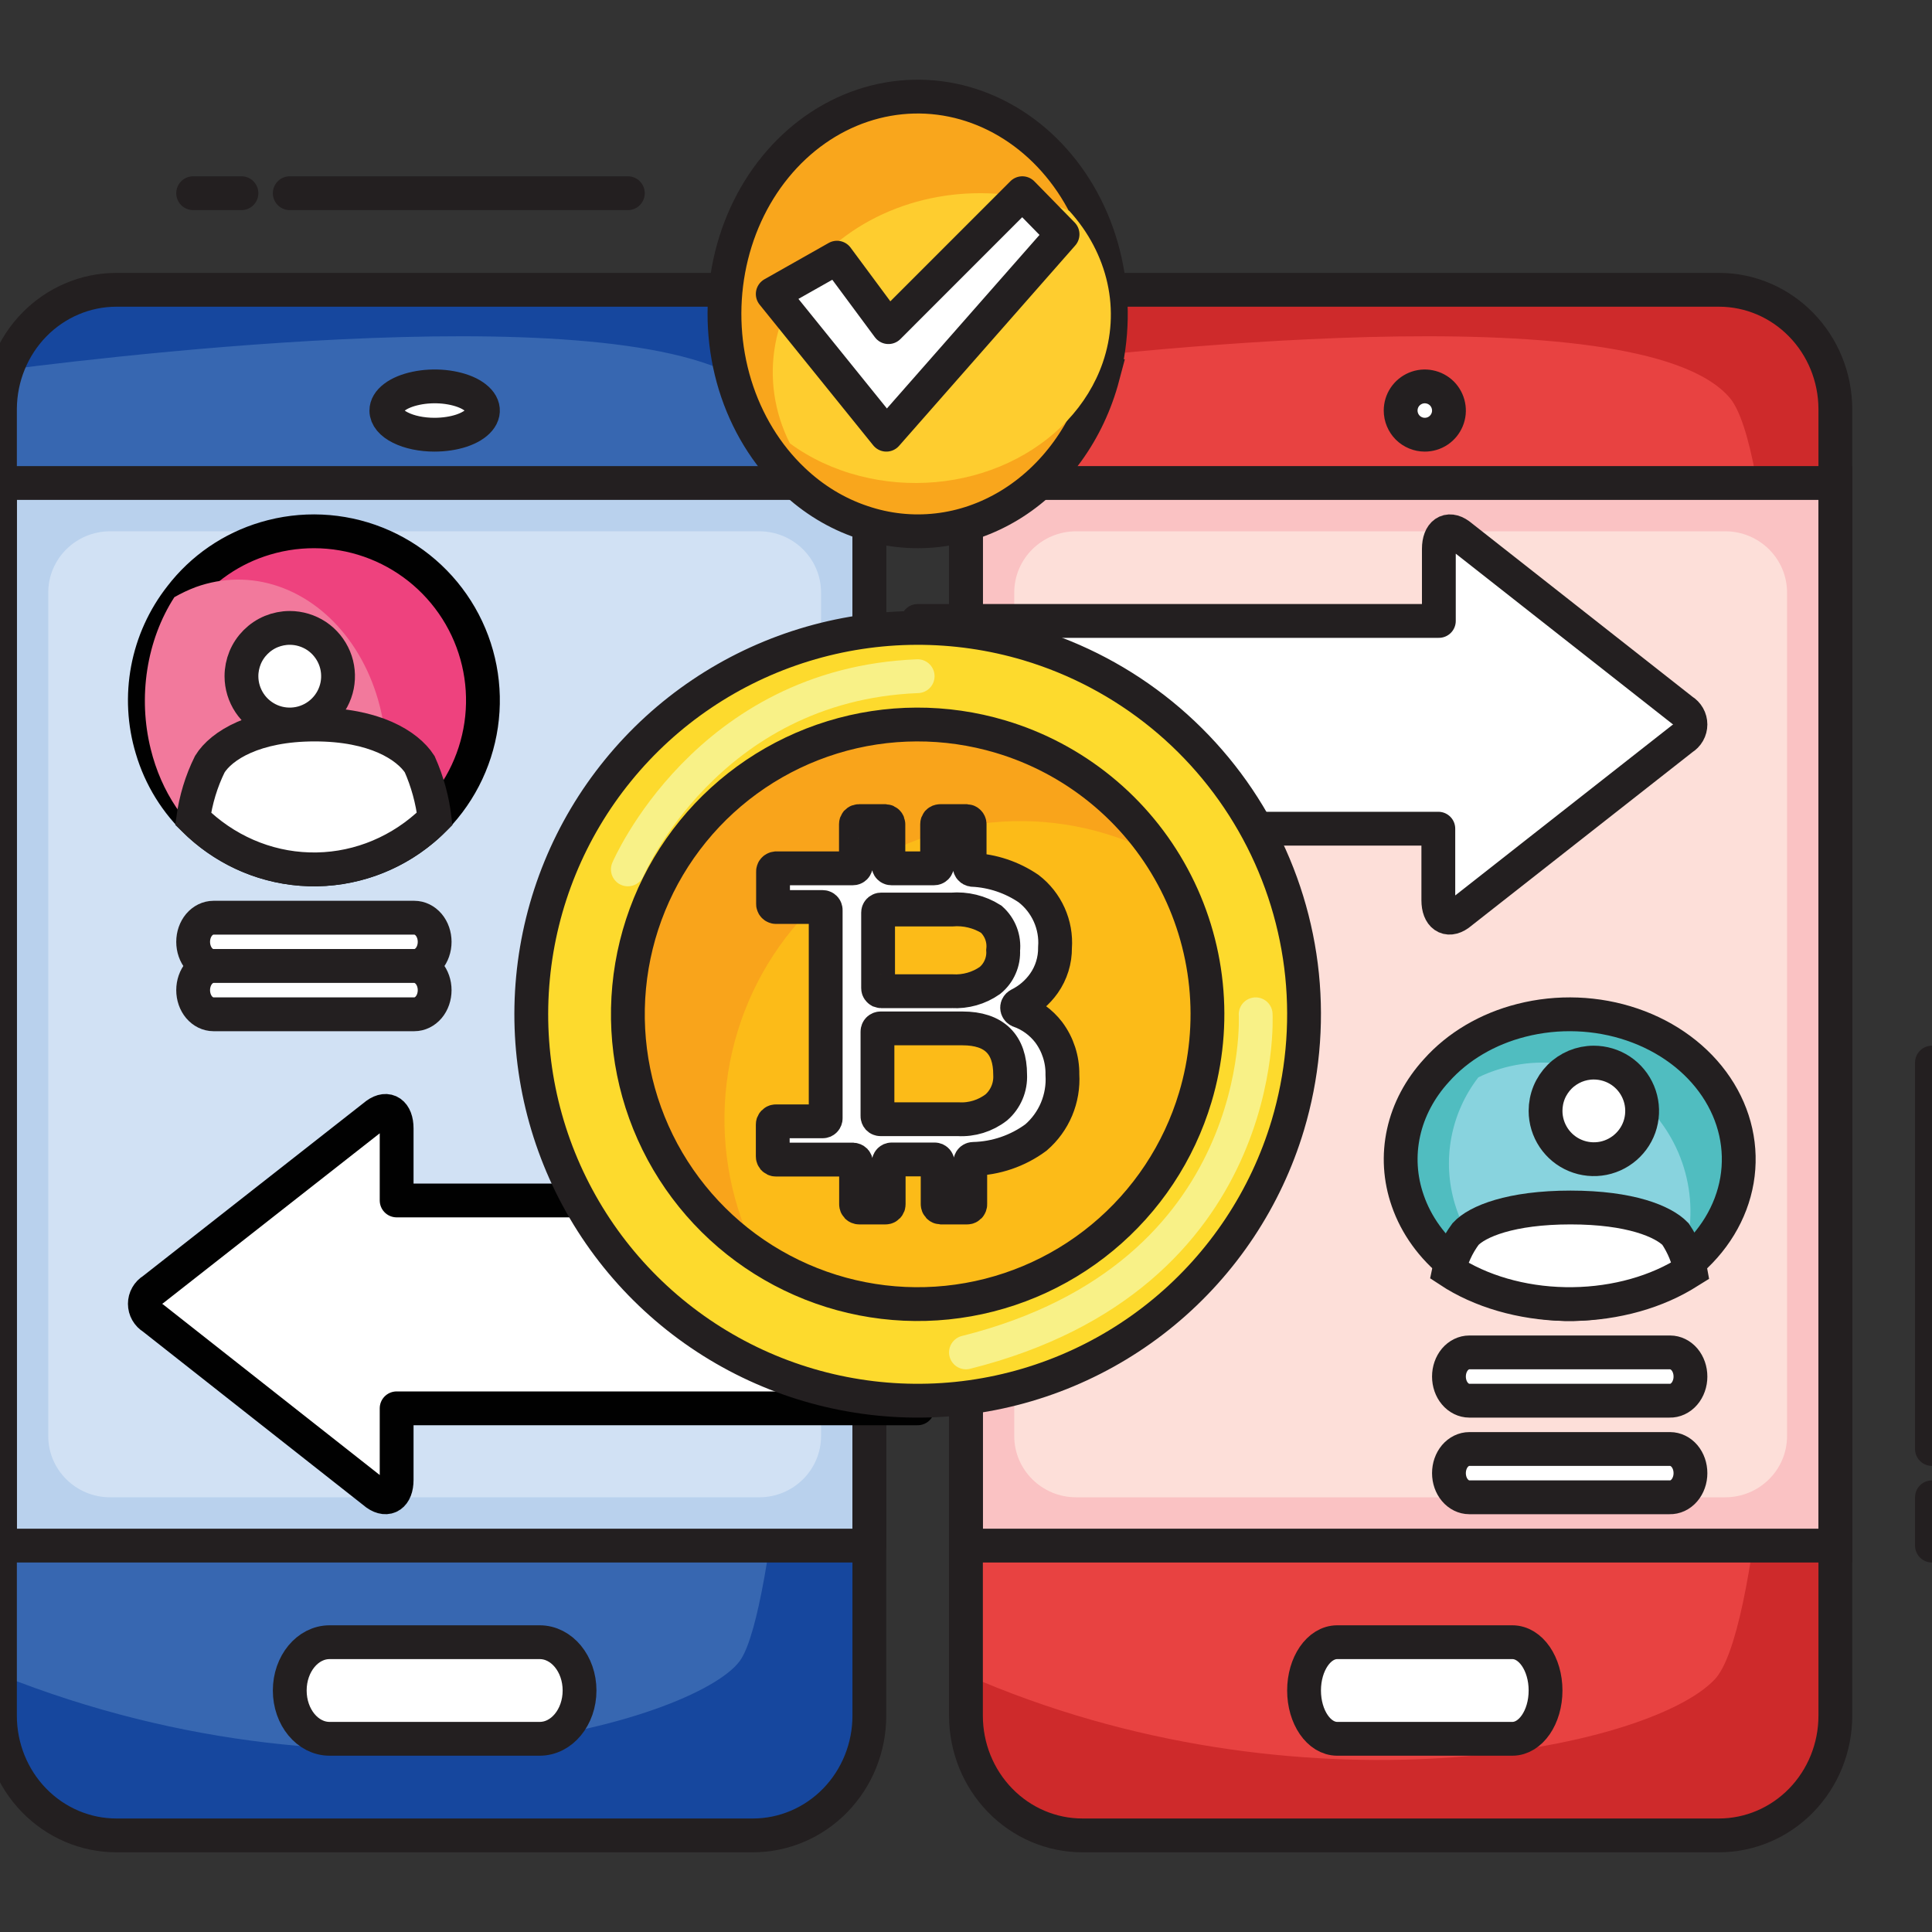 <svg xmlns="http://www.w3.org/2000/svg" width="40" height="40" viewBox="0 0 40 40" fill="none"><rect x="0" y="0" width="40" height="40" fill="#333333" stroke="none"/><g clip-path="url(#clip0_1_1911)"><path d="M37.999 8.463V35.522C37.999 36.179 37.745 36.809 37.294 37.273C36.842 37.738 36.229 37.999 35.59 38H22.411C21.771 38 21.158 37.739 20.706 37.274C20.253 36.809 19.999 36.179 19.999 35.522V8.463C20.002 7.808 20.258 7.181 20.71 6.72C21.162 6.258 21.773 5.999 22.411 6H35.59C36.227 6 36.838 6.259 37.289 6.721C37.741 7.182 37.996 7.809 37.999 8.463Z" fill="#E84241"></path><path d="M37.999 8.485V35.524C37.999 36.18 37.745 36.809 37.294 37.274C36.842 37.738 36.229 37.999 35.59 38H22.411C21.771 38 21.158 37.739 20.706 37.275C20.253 36.81 19.999 36.181 19.999 35.524V34.673C26.885 37.696 34.132 36.225 35.502 34.77C37.25 32.913 37.495 10.213 35.812 8.236C33.924 6.02 22.975 7.292 20.136 7.652C20.302 7.168 20.611 6.749 21.019 6.454C21.427 6.158 21.914 5.999 22.414 6H35.593C35.91 6 36.224 6.065 36.516 6.19C36.809 6.315 37.075 6.499 37.298 6.73C37.522 6.96 37.699 7.234 37.819 7.536C37.939 7.837 38.001 8.159 37.999 8.485Z" fill="#CE2A2B"></path><path d="M28.999 8.5C28.999 8.401 29.028 8.304 29.083 8.222C29.138 8.14 29.216 8.076 29.308 8.038C29.399 8 29.5 7.99 29.597 8.01C29.694 8.029 29.783 8.077 29.853 8.146C29.922 8.216 29.97 8.305 29.989 8.402C30.009 8.499 29.999 8.6 29.961 8.691C29.923 8.783 29.859 8.861 29.777 8.916C29.695 8.971 29.598 9 29.499 9C29.433 9 29.368 8.987 29.308 8.962C29.247 8.937 29.192 8.9 29.145 8.854C29.099 8.807 29.062 8.752 29.037 8.691C29.012 8.631 28.999 8.566 28.999 8.5Z" fill="white" stroke="#231F20" stroke-width="0.7" stroke-miterlimit="10"></path><path d="M27.686 36H31.312C31.691 36 31.999 35.552 31.999 35C31.999 34.448 31.691 34 31.312 34H27.686C27.307 34 26.999 34.448 26.999 35C26.999 35.552 27.307 36 27.686 36Z" fill="white" stroke="#231F20" stroke-width="0.7" stroke-miterlimit="10"></path><path d="M37.999 10V16.982V24.613V32H19.999V24.613V16.982V10H37.999Z" fill="#FAC2C3" stroke="#231F20" stroke-width="0.7" stroke-miterlimit="10"></path><path d="M35.718 11H22.28C21.573 11 20.999 11.568 20.999 12.268V29.732C20.999 30.432 21.573 31 22.28 31H35.718C36.425 31 36.999 30.432 36.999 29.732V12.268C36.999 11.568 36.425 11 35.718 11Z" fill="#FDDFD9"></path><path d="M37.999 8.463V35.522C37.999 36.179 37.745 36.809 37.294 37.273C36.842 37.738 36.229 37.999 35.59 38H22.411C21.771 38 21.158 37.739 20.706 37.274C20.253 36.809 19.999 36.179 19.999 35.522V8.463C20.002 7.808 20.258 7.181 20.71 6.72C21.162 6.258 21.773 5.999 22.411 6H35.59C36.227 6 36.838 6.259 37.289 6.721C37.741 7.182 37.996 7.809 37.999 8.463Z" stroke="#231F20" stroke-width="0.7" stroke-linejoin="round"></path><path d="M-0.001 8.463V35.522C-0.001 36.179 0.253 36.809 0.705 37.274C1.158 37.739 1.771 38 2.411 38H15.59C16.229 37.999 16.842 37.738 17.294 37.273C17.745 36.809 17.999 36.179 17.999 35.522V8.463C17.996 7.809 17.741 7.182 17.289 6.721C16.838 6.259 16.227 6 15.59 6H2.411C1.774 6 1.162 6.259 0.71 6.721C0.259 7.182 0.003 7.809 -0.001 8.463Z" fill="#3767B1"></path><path d="M17.999 8.485V35.524C17.999 36.18 17.745 36.809 17.294 37.274C16.842 37.738 16.229 37.999 15.59 38H2.411C1.771 38 1.158 37.739 0.705 37.275C0.253 36.81 -0.001 36.181 -0.001 35.524V34.673C7.636 37.725 14.616 35.55 15.351 34.337C16.686 32.147 17.498 10.219 15.812 8.236C13.924 6.02 2.975 7.292 0.15 7.652C0.316 7.168 0.625 6.749 1.033 6.454C1.441 6.158 1.928 5.999 2.428 6H15.59C15.907 6 16.221 6.064 16.515 6.189C16.808 6.314 17.074 6.498 17.297 6.729C17.521 6.959 17.698 7.233 17.819 7.535C17.939 7.836 18 8.159 17.999 8.485Z" fill="#16479E"></path><path d="M7.999 8.502C7.998 8.403 8.056 8.306 8.166 8.224C8.275 8.141 8.431 8.077 8.614 8.039C8.797 8 8.999 7.99 9.193 8.009C9.387 8.029 9.566 8.076 9.706 8.146C9.846 8.217 9.942 8.306 9.98 8.403C10.018 8.5 9.998 8.601 9.922 8.692C9.846 8.784 9.717 8.862 9.552 8.917C9.387 8.971 9.193 9 8.994 9C8.864 9 8.734 8.987 8.613 8.962C8.493 8.937 8.383 8.9 8.291 8.854C8.198 8.808 8.125 8.753 8.075 8.693C8.025 8.632 7.999 8.568 7.999 8.502Z" fill="white" stroke="#231F20" stroke-width="0.7" stroke-miterlimit="10"></path><path d="M6.824 36H11.174C11.63 36 11.999 35.552 11.999 35C11.999 34.448 11.63 34 11.174 34H6.824C6.368 34 5.999 34.448 5.999 35C5.999 35.552 6.368 36 6.824 36Z" fill="white" stroke="#231F20" stroke-width="0.7" stroke-miterlimit="10"></path><path d="M17.999 10V16.982V24.613V32H-0.001V24.613V16.982V10H17.999Z" fill="#B9D1ED" stroke="#231F20" stroke-width="0.7" stroke-linejoin="round"></path><path d="M15.718 11H2.28C1.573 11 0.999 11.568 0.999 12.268V29.732C0.999 30.432 1.573 31 2.28 31H15.718C16.425 31 16.999 30.432 16.999 29.732V12.268C16.999 11.568 16.425 11 15.718 11Z" fill="#D1E1F4"></path><path d="M-0.001 8.463V35.522C-0.001 36.179 0.253 36.809 0.705 37.274C1.158 37.739 1.771 38 2.411 38H15.59C16.229 37.999 16.842 37.738 17.294 37.273C17.745 36.809 17.999 36.179 17.999 35.522V8.463C17.996 7.809 17.741 7.182 17.289 6.721C16.838 6.259 16.227 6 15.59 6H2.411C1.774 6 1.162 6.259 0.71 6.721C0.259 7.182 0.003 7.809 -0.001 8.463Z" stroke="#231F20" stroke-width="0.7" stroke-linejoin="round"></path><path d="M18.999 29.158V24.854H8.212V23.363C8.212 23.038 8.024 22.905 7.793 23.073L3.164 26.704C3.113 26.734 3.072 26.777 3.043 26.828C3.014 26.878 2.999 26.936 2.999 26.994C2.999 27.053 3.014 27.11 3.043 27.161C3.072 27.212 3.113 27.254 3.164 27.285L7.793 30.93C8.024 31.093 8.212 30.962 8.212 30.64V29.158H18.999Z" fill="white" stroke="#010101" stroke-width="0.7" stroke-linejoin="round"></path><path d="M18.999 17.157V12.856H29.79V11.364C29.79 11.038 29.978 10.905 30.21 11.073L34.834 14.708C34.884 14.738 34.926 14.781 34.955 14.832C34.984 14.883 34.999 14.941 34.999 14.999C34.999 15.057 34.984 15.115 34.955 15.166C34.926 15.217 34.884 15.259 34.834 15.29L30.198 18.93C29.966 19.093 29.779 18.959 29.779 18.64V17.157H18.999Z" fill="white" stroke="#231F20" stroke-width="0.7" stroke-linejoin="round"></path><path d="M26.663 23.296C26.209 24.811 25.315 26.158 24.096 27.166C22.877 28.174 21.386 28.798 19.812 28.959C18.238 29.119 16.652 28.81 15.254 28.069C13.856 27.328 12.709 26.19 11.958 24.797C11.207 23.405 10.886 21.821 11.035 20.246C11.184 18.671 11.796 17.175 12.796 15.949C13.794 14.722 15.135 13.819 16.647 13.354C18.159 12.889 19.775 12.882 21.291 13.335C22.298 13.636 23.235 14.133 24.05 14.796C24.865 15.46 25.541 16.278 26.04 17.203C26.539 18.128 26.851 19.142 26.958 20.187C27.064 21.233 26.964 22.289 26.663 23.296Z" fill="#FDDA2D"></path><path d="M24.745 22.719C24.405 23.856 23.735 24.867 22.821 25.623C21.907 26.38 20.789 26.848 19.609 26.969C18.429 27.09 17.239 26.858 16.191 26.302C15.142 25.747 14.282 24.893 13.718 23.849C13.155 22.804 12.914 21.616 13.026 20.435C13.137 19.254 13.597 18.132 14.346 17.212C15.095 16.291 16.1 15.614 17.234 15.265C18.368 14.916 19.58 14.912 20.717 15.252C21.473 15.478 22.177 15.851 22.788 16.35C23.4 16.849 23.907 17.463 24.281 18.158C24.655 18.853 24.889 19.614 24.968 20.4C25.048 21.185 24.972 21.978 24.745 22.734V22.719Z" fill="#F9A41B"></path><path d="M24.756 22.842C24.483 23.768 23.985 24.61 23.308 25.293C22.631 25.976 21.796 26.479 20.878 26.756C19.961 27.032 18.989 27.075 18.051 26.879C17.113 26.683 16.238 26.255 15.505 25.633C15.04 24.553 14.891 23.362 15.076 22.199C15.261 21.037 15.771 19.952 16.547 19.072C17.323 18.193 18.332 17.555 19.456 17.234C20.58 16.913 21.771 16.922 22.89 17.261C23.196 17.353 23.494 17.469 23.782 17.61C24.347 18.34 24.731 19.196 24.9 20.107C25.07 21.017 25.02 21.955 24.756 22.842Z" fill="#FCBB18"></path><path d="M26.663 23.296C26.209 24.811 25.315 26.158 24.096 27.166C22.877 28.174 21.386 28.798 19.812 28.959C18.238 29.119 16.652 28.81 15.254 28.069C13.856 27.328 12.709 26.19 11.958 24.797C11.207 23.405 10.886 21.821 11.035 20.246C11.184 18.671 11.796 17.175 12.796 15.949C13.794 14.722 15.135 13.819 16.647 13.354C18.159 12.889 19.775 12.882 21.291 13.335C22.298 13.636 23.235 14.133 24.05 14.796C24.865 15.46 25.541 16.278 26.04 17.203C26.539 18.128 26.851 19.142 26.958 20.187C27.064 21.233 26.964 22.289 26.663 23.296Z" stroke="#231F20" stroke-width="0.7" stroke-miterlimit="10"></path><path d="M24.747 22.719C24.407 23.856 23.737 24.867 22.823 25.623C21.909 26.38 20.79 26.848 19.61 26.969C18.43 27.09 17.24 26.858 16.191 26.302C15.142 25.747 14.282 24.893 13.718 23.849C13.155 22.804 12.914 21.616 13.026 20.435C13.137 19.254 13.597 18.132 14.346 17.212C15.095 16.291 16.101 15.614 17.235 15.265C18.369 14.916 19.581 14.912 20.718 15.252C21.473 15.477 22.176 15.849 22.788 16.347C23.399 16.844 23.906 17.457 24.28 18.151C24.654 18.844 24.888 19.605 24.968 20.389C25.048 21.172 24.973 21.965 24.747 22.719Z" stroke="#231F20" stroke-width="0.7" stroke-miterlimit="10"></path><path d="M21.712 21.371C21.554 21.166 21.341 21.011 21.097 20.925C21.085 20.919 21.076 20.91 21.069 20.899C21.062 20.888 21.058 20.876 21.058 20.863C21.058 20.85 21.062 20.837 21.069 20.827C21.076 20.816 21.085 20.807 21.097 20.801C21.303 20.699 21.48 20.548 21.613 20.36C21.766 20.143 21.846 19.883 21.843 19.617C21.86 19.385 21.818 19.151 21.723 18.939C21.627 18.726 21.481 18.54 21.296 18.398C20.952 18.164 20.55 18.029 20.135 18.009C20.118 18.006 20.103 17.998 20.092 17.985C20.081 17.973 20.075 17.957 20.075 17.94V17.066C20.075 17.049 20.068 17.032 20.056 17.02C20.045 17.008 20.029 17.001 20.012 17H19.465C19.456 17 19.448 17.002 19.44 17.005C19.433 17.008 19.425 17.013 19.419 17.019C19.414 17.026 19.409 17.033 19.406 17.041C19.403 17.049 19.402 17.057 19.402 17.066V17.913C19.402 17.921 19.401 17.93 19.398 17.938C19.395 17.946 19.391 17.953 19.385 17.959C19.379 17.965 19.372 17.97 19.364 17.973C19.356 17.977 19.348 17.978 19.339 17.978H18.456C18.448 17.978 18.439 17.977 18.432 17.973C18.424 17.97 18.417 17.965 18.411 17.959C18.405 17.953 18.401 17.946 18.398 17.938C18.395 17.93 18.393 17.921 18.393 17.913V17.066C18.393 17.049 18.387 17.032 18.375 17.02C18.363 17.008 18.348 17.001 18.331 17H17.784C17.776 17 17.767 17.002 17.759 17.005C17.751 17.008 17.744 17.013 17.738 17.019C17.733 17.026 17.728 17.033 17.725 17.041C17.722 17.049 17.721 17.057 17.721 17.066V17.913C17.721 17.921 17.72 17.93 17.717 17.938C17.714 17.946 17.71 17.953 17.704 17.959C17.698 17.965 17.691 17.97 17.683 17.973C17.675 17.977 17.667 17.978 17.658 17.978H16.067C16.059 17.979 16.05 17.981 16.043 17.985C16.035 17.988 16.028 17.993 16.022 18C16.016 18.006 16.011 18.013 16.009 18.021C16.006 18.03 16.004 18.038 16.005 18.047V18.71C16.004 18.719 16.005 18.728 16.008 18.736C16.011 18.744 16.015 18.752 16.021 18.758C16.027 18.765 16.034 18.77 16.042 18.773C16.05 18.777 16.059 18.779 16.067 18.779H17.032C17.041 18.779 17.049 18.78 17.057 18.784C17.065 18.787 17.072 18.792 17.078 18.798C17.084 18.804 17.088 18.811 17.091 18.82C17.094 18.828 17.096 18.836 17.095 18.845V23.15C17.096 23.159 17.094 23.167 17.091 23.175C17.088 23.183 17.084 23.19 17.078 23.196C17.072 23.203 17.065 23.207 17.057 23.211C17.049 23.214 17.041 23.216 17.032 23.216H16.062C16.053 23.216 16.045 23.218 16.037 23.222C16.029 23.226 16.022 23.231 16.016 23.237C16.011 23.243 16.006 23.251 16.003 23.259C16 23.267 15.999 23.276 15.999 23.284V23.939C15.999 23.948 16 23.957 16.003 23.965C16.006 23.973 16.011 23.98 16.016 23.987C16.022 23.993 16.029 23.998 16.037 24.002C16.045 24.006 16.053 24.008 16.062 24.008H17.661C17.678 24.009 17.694 24.016 17.706 24.028C17.717 24.04 17.724 24.057 17.724 24.074V24.934C17.724 24.952 17.731 24.968 17.743 24.981C17.755 24.993 17.772 25 17.789 25H18.336C18.345 25 18.353 24.998 18.361 24.994C18.369 24.99 18.376 24.985 18.382 24.979C18.387 24.973 18.392 24.965 18.395 24.957C18.398 24.949 18.399 24.94 18.399 24.931V24.071C18.399 24.062 18.4 24.054 18.403 24.046C18.406 24.038 18.41 24.031 18.416 24.025C18.422 24.018 18.429 24.014 18.437 24.01C18.445 24.007 18.453 24.005 18.462 24.005H19.35C19.359 24.005 19.367 24.007 19.375 24.01C19.383 24.014 19.39 24.018 19.396 24.025C19.401 24.031 19.406 24.038 19.409 24.046C19.412 24.054 19.413 24.062 19.413 24.071V24.931C19.413 24.949 19.42 24.966 19.432 24.979C19.444 24.992 19.461 24.999 19.479 25H20.025C20.034 25 20.042 24.998 20.05 24.994C20.058 24.99 20.065 24.985 20.071 24.979C20.077 24.973 20.081 24.965 20.084 24.957C20.087 24.949 20.089 24.94 20.088 24.931V24.06C20.088 24.052 20.089 24.043 20.092 24.036C20.095 24.028 20.099 24.021 20.105 24.015C20.11 24.009 20.117 24.003 20.125 24C20.132 23.997 20.14 23.994 20.148 23.994C20.617 23.984 21.072 23.829 21.449 23.55C21.634 23.39 21.78 23.189 21.875 22.963C21.969 22.738 22.011 22.493 21.996 22.248C22.001 21.933 21.901 21.624 21.712 21.371ZM20.769 19.675C20.776 19.793 20.755 19.912 20.707 20.02C20.66 20.129 20.587 20.225 20.495 20.3C20.266 20.46 19.99 20.538 19.711 20.522H18.243C18.235 20.522 18.226 20.52 18.218 20.517C18.211 20.513 18.204 20.509 18.198 20.502C18.192 20.496 18.187 20.489 18.184 20.481C18.181 20.473 18.18 20.465 18.18 20.456V18.896C18.18 18.888 18.181 18.88 18.184 18.872C18.187 18.864 18.192 18.856 18.198 18.85C18.204 18.844 18.211 18.839 18.218 18.836C18.226 18.832 18.235 18.831 18.243 18.831H19.703C19.991 18.807 20.278 18.877 20.523 19.031C20.612 19.111 20.681 19.211 20.724 19.323C20.767 19.435 20.782 19.556 20.769 19.675ZM20.627 22.928C20.401 23.102 20.121 23.189 19.837 23.172H18.23C18.221 23.172 18.213 23.17 18.205 23.167C18.197 23.164 18.19 23.159 18.184 23.153C18.178 23.146 18.174 23.139 18.171 23.131C18.168 23.123 18.166 23.115 18.167 23.106V21.358C18.167 21.34 18.174 21.323 18.186 21.311C18.198 21.299 18.215 21.292 18.232 21.292H19.927C20.586 21.292 20.914 21.623 20.914 22.251C20.92 22.378 20.898 22.506 20.848 22.623C20.798 22.74 20.723 22.845 20.627 22.928Z" fill="white" stroke="#231F20" stroke-width="0.7" stroke-miterlimit="10"></path><path d="M22.834 7.788C22.684 8.355 22.436 8.883 22.104 9.342C21.772 9.801 21.363 10.181 20.9 10.462C20.437 10.742 19.93 10.918 19.407 10.977C18.884 11.037 18.355 10.98 17.852 10.809C17.326 10.634 16.839 10.338 16.421 9.94C15.869 9.417 15.454 8.736 15.218 7.969C14.983 7.202 14.936 6.377 15.083 5.583C15.23 4.788 15.565 4.053 16.053 3.456C16.541 2.858 17.164 2.42 17.855 2.188C18.547 1.956 19.281 1.938 19.98 2.137C20.68 2.337 21.318 2.745 21.828 3.319C22.338 3.893 22.701 4.611 22.877 5.398C23.054 6.185 23.038 7.011 22.832 7.788H22.834Z" fill="#F9A61C" stroke="#231F20" stroke-width="0.7" stroke-miterlimit="10"></path><path d="M22.831 7.509C22.524 8.396 21.821 9.141 20.877 9.581C19.933 10.021 18.826 10.119 17.799 9.854C17.267 9.718 16.774 9.488 16.352 9.178C16.027 8.53 15.924 7.816 16.053 7.119C16.183 6.421 16.54 5.771 17.084 5.243C17.627 4.716 18.333 4.333 19.12 4.14C19.906 3.948 20.74 3.953 21.523 4.156C21.735 4.211 21.941 4.281 22.139 4.366C22.537 4.804 22.807 5.318 22.928 5.865C23.049 6.412 23.015 6.975 22.831 7.509Z" fill="#FECD2F"></path><path d="M17.329 5.335L15.999 6.087L18.351 9L21.999 4.851L21.166 4L18.394 6.773L17.329 5.335Z" fill="white" stroke="#231F20" stroke-width="0.7" stroke-linejoin="round"></path><path d="M3.147 15.503C3.321 16.094 3.651 16.627 4.103 17.046C4.727 17.636 5.547 17.974 6.405 17.999C7.263 18.023 8.1 17.73 8.757 17.177C8.807 17.136 8.855 17.091 8.903 17.046C9.475 16.505 9.848 15.787 9.962 15.008C10.076 14.228 9.924 13.433 9.53 12.751C9.136 12.069 8.524 11.539 7.792 11.248C7.061 10.957 6.252 10.921 5.497 11.146C4.799 11.352 4.183 11.775 3.74 12.353C3.396 12.792 3.162 13.307 3.059 13.856C2.956 14.404 2.986 14.969 3.147 15.503Z" fill="#EE427E" stroke="#010101" stroke-width="0.7" stroke-linejoin="round"></path><path d="M3.121 15.51C3.229 15.95 3.408 16.359 3.648 16.715C3.888 17.07 4.183 17.366 4.517 17.583C4.851 17.8 5.217 17.936 5.595 17.982C5.972 18.028 6.353 17.984 6.717 17.852C7.096 17.716 7.448 17.487 7.749 17.178C7.98 16.53 8.053 15.815 7.96 15.118C7.866 14.422 7.611 13.771 7.223 13.244C6.835 12.717 6.33 12.334 5.769 12.141C5.208 11.948 4.613 11.953 4.053 12.155C3.902 12.212 3.753 12.282 3.61 12.364C3.326 12.803 3.134 13.318 3.049 13.865C2.964 14.412 2.988 14.977 3.121 15.51Z" fill="#F2799C"></path><path d="M4.999 14C4.999 14.198 5.058 14.391 5.168 14.556C5.277 14.72 5.434 14.848 5.616 14.924C5.799 15 6 15.019 6.194 14.981C6.388 14.942 6.566 14.847 6.706 14.707C6.846 14.567 6.941 14.389 6.98 14.195C7.018 14.001 6.999 13.8 6.923 13.617C6.847 13.435 6.719 13.278 6.555 13.168C6.39 13.059 6.197 13 5.999 13C5.868 13 5.738 13.026 5.616 13.076C5.495 13.126 5.385 13.2 5.292 13.293C5.199 13.386 5.125 13.496 5.075 13.617C5.025 13.739 4.999 13.869 4.999 14Z" fill="white" stroke="#231F20" stroke-width="0.7" stroke-miterlimit="10"></path><path d="M3.999 16.953C4.65 17.6 5.503 17.972 6.397 17.998C7.291 18.025 8.163 17.704 8.847 17.097C8.9 17.051 8.949 17.002 8.999 16.953C8.953 16.561 8.848 16.179 8.689 15.821C8.437 15.435 7.758 15 6.516 15C5.275 15 4.583 15.435 4.344 15.821C4.169 16.175 4.053 16.558 3.999 16.953Z" fill="white" stroke="#231F20" stroke-width="0.7" stroke-miterlimit="10"></path><path d="M29.146 24.859C29.321 25.366 29.651 25.824 30.102 26.185C30.727 26.689 31.546 26.979 32.403 26.999C33.261 27.019 34.097 26.768 34.754 26.295L34.9 26.185C35.473 25.721 35.847 25.106 35.962 24.438C36.076 23.769 35.925 23.087 35.531 22.502C35.138 21.917 34.526 21.463 33.794 21.213C33.062 20.963 32.253 20.932 31.499 21.125C30.799 21.302 30.184 21.665 29.741 22.162C29.397 22.538 29.163 22.979 29.06 23.448C28.956 23.918 28.986 24.402 29.146 24.859Z" fill="#50BDC0" stroke="#231F20" stroke-width="0.7" stroke-linejoin="round"></path><path d="M30.121 24.924C30.229 25.29 30.408 25.631 30.647 25.928C30.886 26.224 31.181 26.47 31.515 26.652C31.849 26.833 32.215 26.947 32.592 26.985C32.969 27.024 33.35 26.987 33.713 26.877C34.093 26.765 34.444 26.573 34.746 26.316C34.978 25.776 35.053 25.18 34.961 24.599C34.868 24.018 34.613 23.475 34.225 23.035C33.837 22.596 33.332 22.277 32.77 22.117C32.209 21.956 31.613 21.961 31.054 22.131C30.901 22.177 30.751 22.235 30.608 22.305C30.325 22.671 30.133 23.099 30.048 23.555C29.963 24.01 29.988 24.48 30.121 24.924Z" fill="#88D3DE"></path><path d="M31.999 23C31.999 23.198 32.058 23.391 32.168 23.556C32.278 23.72 32.434 23.849 32.617 23.924C32.8 24 33.001 24.019 33.195 23.981C33.389 23.942 33.567 23.846 33.707 23.706C33.847 23.566 33.942 23.388 33.98 23.194C34.018 22.999 33.998 22.798 33.922 22.616C33.846 22.433 33.718 22.277 33.553 22.167C33.388 22.058 33.194 22 32.996 22C32.865 22 32.735 22.026 32.614 22.076C32.493 22.127 32.383 22.2 32.29 22.293C32.198 22.386 32.124 22.496 32.074 22.617C32.024 22.739 31.999 22.869 31.999 23Z" fill="white" stroke="#231F20" stroke-width="0.7" stroke-miterlimit="10"></path><path d="M29.999 26.304C30.65 26.734 31.504 26.982 32.398 26.999C33.291 27.016 34.163 26.802 34.847 26.398L34.999 26.304C34.953 26.042 34.849 25.788 34.689 25.549C34.437 25.29 33.758 25 32.516 25C31.275 25 30.582 25.29 30.343 25.549C30.169 25.785 30.052 26.041 29.999 26.304Z" fill="white" stroke="#231F20" stroke-width="0.7" stroke-miterlimit="10"></path><path d="M34.566 29H30.42C30.309 29 30.201 28.947 30.122 28.853C30.043 28.76 29.999 28.633 29.999 28.5C29.999 28.367 30.043 28.24 30.122 28.146C30.201 28.053 30.309 28 30.42 28H34.578C34.689 28 34.797 28.053 34.876 28.146C34.955 28.24 34.999 28.367 34.999 28.5C34.999 28.567 34.988 28.633 34.966 28.694C34.944 28.756 34.912 28.812 34.872 28.858C34.831 28.905 34.784 28.941 34.731 28.966C34.679 28.99 34.623 29.002 34.566 29Z" fill="white" stroke="#231F20" stroke-width="0.7" stroke-linejoin="round"></path><path d="M34.566 31H30.42C30.309 31 30.201 30.947 30.122 30.853C30.043 30.76 29.999 30.633 29.999 30.5C29.999 30.367 30.043 30.24 30.122 30.146C30.201 30.053 30.309 30 30.42 30H34.578C34.689 30 34.797 30.053 34.876 30.146C34.955 30.24 34.999 30.367 34.999 30.5C34.999 30.567 34.988 30.633 34.966 30.694C34.944 30.756 34.912 30.812 34.872 30.858C34.831 30.905 34.784 30.941 34.731 30.966C34.679 30.99 34.623 31.002 34.566 31Z" fill="white" stroke="#231F20" stroke-width="0.7" stroke-linejoin="round"></path><path d="M8.578 20H4.42C4.309 20 4.201 19.947 4.122 19.854C4.043 19.76 3.999 19.633 3.999 19.5C3.999 19.367 4.043 19.24 4.122 19.146C4.201 19.053 4.309 19 4.42 19H8.578C8.689 19 8.797 19.053 8.876 19.146C8.955 19.24 8.999 19.367 8.999 19.5C8.999 19.633 8.955 19.76 8.876 19.854C8.797 19.947 8.689 20 8.578 20Z" fill="white" stroke="#231F20" stroke-width="0.7" stroke-miterlimit="10"></path><path d="M8.578 21H4.42C4.309 21 4.201 20.947 4.122 20.854C4.043 20.76 3.999 20.633 3.999 20.5C3.999 20.367 4.043 20.24 4.122 20.146C4.201 20.053 4.309 20 4.42 20H8.578C8.689 20 8.797 20.053 8.876 20.146C8.955 20.24 8.999 20.367 8.999 20.5C8.999 20.633 8.955 20.76 8.876 20.854C8.797 20.947 8.689 21 8.578 21Z" fill="white" stroke="#231F20" stroke-width="0.7" stroke-miterlimit="10"></path><path d="M39.999 31V32" stroke="#231F20" stroke-width="0.7" stroke-miterlimit="10" stroke-linecap="round"></path><path d="M39.999 22V30" stroke="#231F20" stroke-width="0.7" stroke-miterlimit="10" stroke-linecap="round"></path><path d="M4.999 4H3.999" stroke="#231F20" stroke-width="0.7" stroke-miterlimit="10" stroke-linecap="round"></path><path d="M12.999 4H5.999" stroke="#231F20" stroke-width="0.7" stroke-miterlimit="10" stroke-linecap="round"></path><path d="M25.997 21C25.997 21 26.3 26.421 19.999 28" stroke="#F8F187" stroke-width="0.7" stroke-miterlimit="10" stroke-linecap="round"></path><path d="M12.999 18C12.999 18 14.627 14.171 18.999 14" stroke="#F8F187" stroke-width="0.7" stroke-miterlimit="10" stroke-linecap="round"></path></g><defs><clipPath id="clip0_1_1911"><rect width="40" height="40" fill="white"></rect></clipPath></defs></svg>